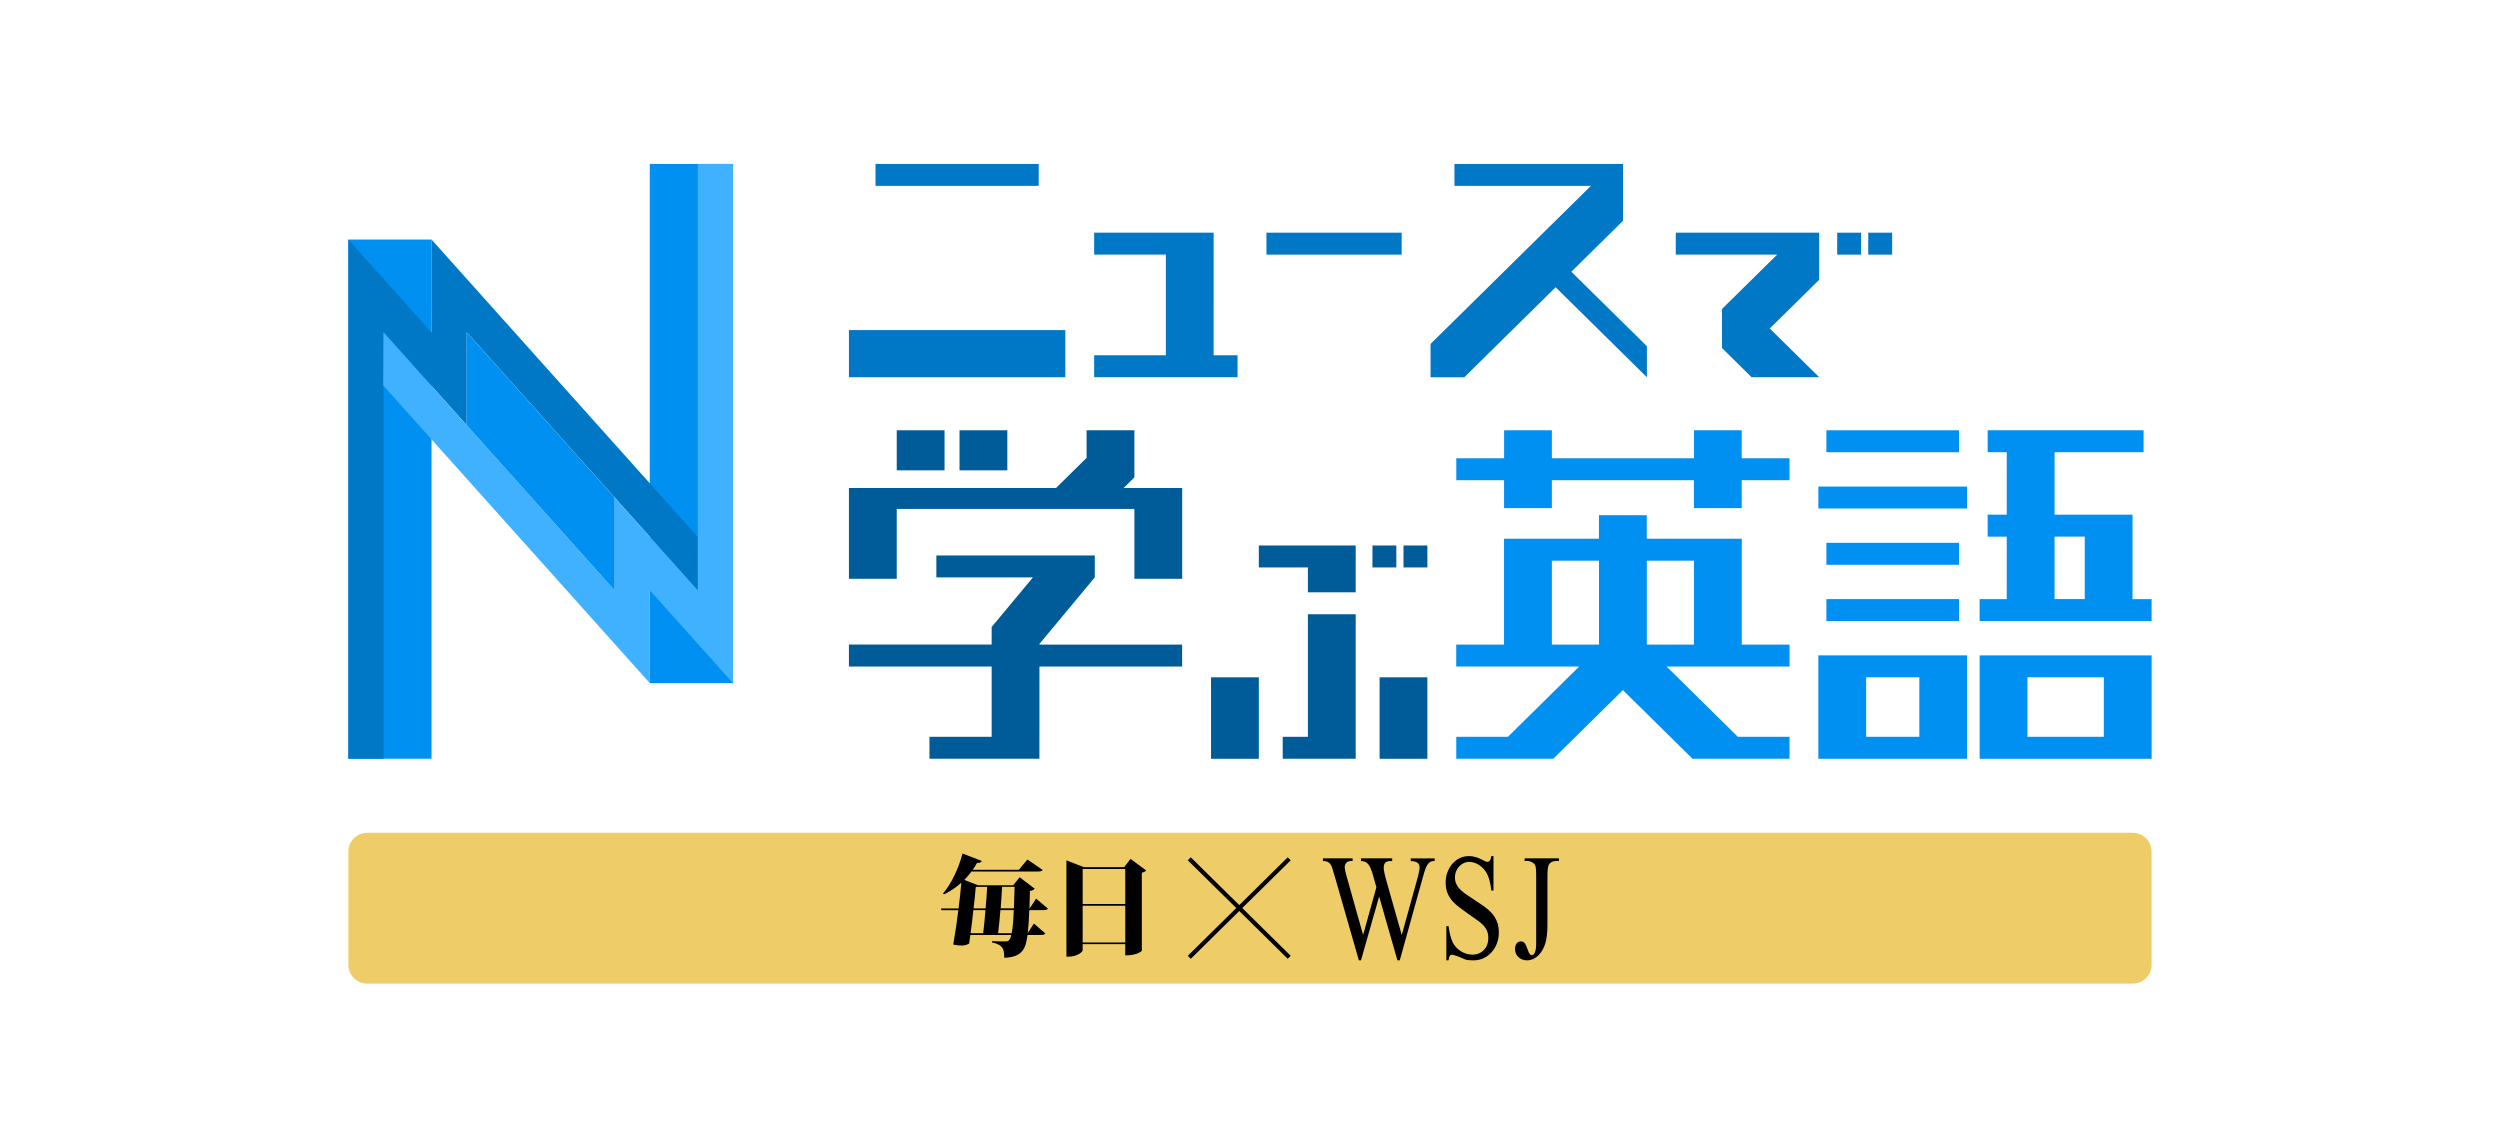 <svg fill="none" height="56" viewBox="0 0 122 56" width="122" xmlns="http://www.w3.org/2000/svg" xmlns:xlink="http://www.w3.org/1999/xlink"><clipPath id="a"><path d="m17 8h88v40h-88z"/></clipPath><g clip-path="url(#a)"><path d="m104.073 40.639h-86.148c-.511 0-.925.408-.925.912v5.538c0 .503.414.912.925.912h86.148c.511 0 .925-.408.925-.912v-5.538c0-.503-.414-.912-.925-.912z" fill="#eecd68"/><path d="m51.142 44.34c-.043.059-.113.075-.264.075h-.647c-.015.456-.043.824-.076 1.111l.301-.456.559.483c-.037.059-.113.075-.258.075h-.614c-.086.621-.21 1.084-1.137 1.111 0-.404-.037-.626-.598-.749v-.063c.204.011.528.015.653.015.14 0 .225-.036.291-.314h-1.999c-.021.149-.037.293-.06.419-.103.058-.21.096-.377.096-.103 0-.231-.015-.398-.048.091-.509.179-1.111.249-1.678h-.824l-.021-.084h.857c.06-.462.103-.902.134-1.258-.258.234-.538.419-.841.569l-.054-.042c.371-.419.748-1.174.954-1.95l.938.362c-.027.069-.086.105-.231.096-.064.117-.134.228-.21.335h2.252l.416-.504.748.515c-.043.063-.118.075-.27.075h-3.206c-.113.149-.231.287-.35.41l.678.26h1.708l.313-.393.738.563c-.043.048-.113.09-.237.111-.006.314-.015.599-.021.854h.006l.319-.483.583.494zm-3.163 1.201c.037-.308.082-.716.113-1.126h-.593c-.037.377-.086.77-.134 1.126zm.119-1.212c.033-.377.06-.754.076-1.051h-.556c-.021.266-.06.643-.107 1.051zm.723.086c-.033.414-.076.818-.113 1.126h.662c.049-.245.082-.617.103-1.126zm.69-1.138h-.608c-.015.303-.043.674-.07 1.051h.647l.033-1.051z" fill="#000"/><path d="m55.171 41.914.76.563c-.033.042-.103.09-.21.111v3.807c0 .011-.204.228-.808.228v-.548h-2.079v.293c0 .105-.313.318-.674.318h-.118v-4.7l.841.329h1.978l.313-.404zm-.258.492h-2.079v1.71h2.079zm-2.079 3.585h2.079v-1.791h-2.079z" fill="#000"/><path d="m70.011 41.885v.132c-.052 0-.097.006-.138.015-.041.009-.078.029-.111.054s-.064.057-.093.1c-.029.04-.058.092-.087.155-.037.08-.097.281-.183.599l-1.09 3.924h-.115l-.892-3.114-.886 3.114h-.103l-1.162-4.043c-.089-.306-.144-.485-.165-.534-.039-.09-.091-.159-.155-.203-.066-.044-.155-.067-.272-.067v-.132h1.448v.132h-.07c-.103 0-.183.029-.235.086-.052.058-.08.126-.08.209 0 .04.01.109.031.207.021.098.052.22.097.371l.769 2.733.649-2.323-.208-.735c-.031-.088-.062-.167-.093-.234-.031-.067-.068-.124-.109-.17-.041-.046-.089-.082-.144-.105-.054-.023-.12-.036-.198-.036v-.132h1.523v.132h-.103c-.109 0-.188.029-.237.084s-.074.134-.074.236c0 .122.043.335.13.64l.75 2.647.744-2.683c.086-.301.126-.507.126-.617 0-.109-.041-.192-.12-.237-.082-.046-.184-.069-.311-.069v-.132h1.168z" fill="#000"/><path d="m72.882 41.774v1.683h-.107c-.035-.324-.097-.58-.186-.772-.045-.096-.099-.182-.165-.259-.066-.077-.138-.142-.216-.195s-.161-.096-.249-.126c-.087-.031-.175-.044-.264-.044-.097 0-.189.021-.274.063s-.157.098-.222.167c-.062.069-.111.149-.146.239s-.052.182-.052.278c0 .134.025.251.076.35s.118.192.206.274c.087.084.19.165.309.243s.247.165.385.255c.155.103.303.203.445.301.14.098.264.207.371.326.107.119.192.253.255.406.064.151.095.335.095.548 0 .182-.031.354-.091.519-.06.165-.146.308-.255.431s-.239.222-.389.295c-.152.073-.317.109-.497.109-.068 0-.124 0-.173-.004-.049-.002-.093-.008-.138-.015-.045-.008-.089-.021-.136-.04-.047-.017-.103-.042-.169-.073-.047-.021-.093-.042-.142-.059-.049-.017-.091-.033-.132-.044s-.074-.021-.103-.029c-.027-.008-.047-.011-.052-.011-.049 0-.086.017-.115.054-.027.036-.049.109-.062.222h-.107v-1.67h.107c.025.174.054.328.087.458.033.13.072.239.115.329.043.086.097.167.165.241s.142.138.227.192c.086.054.175.096.272.126.097.031.196.044.299.044.12 0 .229-.021.326-.065.097-.044.179-.102.245-.174.068-.073.118-.157.153-.255.035-.098.052-.197.052-.303 0-.155-.025-.287-.078-.393-.052-.107-.122-.201-.21-.285-.087-.084-.189-.165-.305-.241-.117-.077-.239-.163-.367-.259-.146-.107-.287-.211-.422-.306-.134-.096-.255-.203-.359-.32-.103-.117-.186-.249-.249-.396-.062-.147-.093-.326-.093-.53 0-.172.029-.337.087-.492.058-.155.138-.291.239-.41.101-.117.223-.211.361-.278.14-.069.291-.102.457-.102.204 0 .424.063.661.19.103.059.181.09.227.09s.091-.019.122-.056.056-.111.076-.224h.107z" fill="#000"/><path d="m74.402 42.017v-.132h1.675v.132h-.142c-.161 0-.278.059-.35.176-.047.077-.07.261-.07.553v2.38c0 .371-.033.668-.097.89-.033.113-.078.22-.132.322-.056.102-.122.192-.198.27-.076.079-.163.14-.26.186-.097.046-.202.071-.313.071-.091 0-.171-.015-.243-.046-.072-.031-.134-.071-.183-.122-.051-.05-.089-.109-.115-.174-.027-.065-.041-.134-.041-.207 0-.067.008-.124.025-.172s.041-.088.068-.119c.027-.031.06-.054.095-.067s.07-.019.105-.019c.029 0 .056.004.082.011.025.008.052.027.082.059.029.033.056.081.087.144.029.063.064.151.103.264.043.128.099.193.171.193.025 0 .051-.01.076-.027.025-.017.049-.048.07-.092.021-.044.037-.1.049-.167.012-.067.019-.153.019-.253v-3.325c0-.115-.002-.209-.006-.28-.004-.071-.012-.13-.021-.176s-.027-.082-.047-.109c-.021-.027-.049-.054-.084-.077-.086-.057-.173-.086-.262-.086h-.142z" fill="#000"/><path d="m58.11 41.836-.147.145 4.877 4.807.147-.145z" fill="#000"/><path d="m62.84 41.837-4.877 4.807.147.145 4.877-4.807z" fill="#000"/><path d="m35.768 8h-4.059v25.336h4.059z" fill="#0090f2"/><path d="m21.059 11.69h-4.059v25.336h4.059z" fill="#0090f2"/><path d="m21.059 11.69v4.533l-4.059-4.533v25.336h1.716v-20.811l4.059 4.533v-4.533l11.278 12.595.012-2.595z" fill="#0078c6"/><path d="m31.709 33.336v-4.533l4.059 4.533v-25.336h-1.716v20.811l-4.059-4.531v4.531l-11.278-12.595-.012 2.595z" fill="#3fb1ff"/><path d="m22.774 16.216 7.22 8.064v4.531l-7.22-8.062z" fill="#0090f2"/><path d="m50.689 8h-7.964v1.071h7.964z" fill="#0078c6"/><path d="m51.987 16.108h-10.559v2.3h10.559z" fill="#0078c6"/><path d="m68.402 11.355h-6.6v1.071h6.6z" fill="#0078c6"/><path d="m59.226 11.355h-5.831v1.071h3.499v4.912h-3.499v1.071h6.998v-1.071h-1.168z" fill="#0078c6"/><path d="m76.739 13.203 2.464-2.428v-2.775h-8.226v1.071h6.658l-7.824 7.712v1.626h1.649l4.455-4.391 4.453 4.391v-1.515l-3.686-3.633z" fill="#0078c6"/><path d="m81.777 12.426h4.947l-2.691 2.652v1.905l1.444 1.425h3.299l-2.411-2.377 2.411-2.377v-2.3h-6.998z" fill="#0078c6"/><path d="m92.336 11.355h-1.166v1.071h1.166z" fill="#0078c6"/><path d="m90.821 11.355h-1.166v1.071h1.166z" fill="#0078c6"/><g fill="#005c99"><path d="m46.094 20.998h-2.333v1.955h2.333z"/><path d="m49.158 20.998h-2.333v1.955h2.333z"/><path d="m50.726 31.421 2.699-3.244v-1.071h-7.731v1.071h4.713l-2.015 2.422v.856h-6.965v1.071h6.965v3.43h-3.035v1.071h5.366l.002-4.5h6.963v-1.071h-6.963z"/><path d="m55.358 23.298v-2.3h-2.333v1.346l-1.49 1.469h-10.107v4.433h2.333v-3.409h11.597v3.409h2.332v-4.433h-2.856z"/><path d="m61.431 26.62v1.071h2.394v1.214h2.333v-2.285z"/><path d="m61.431 33.053h-2.333v3.976h2.333z"/><path d="m69.657 33.053h-2.333v3.976h2.333z"/><path d="m63.825 35.956h-1.228v1.071h3.561v-7.051h-2.333z"/><path d="m69.657 26.62h-1.166v1.071h1.166z"/><path d="m68.142 26.62h-1.166v1.071h1.166z"/></g><path d="m84.996 26.291h-4.634v-1.149h-2.333v1.149h-4.632v5.165h-2.333v1.071h6l-3.478 3.43h-2.52v1.071h4.733l3.398-3.351 3.398 3.351h4.733v-1.071h-2.52l-3.478-3.43h6v-1.071h-2.332v-5.165zm-2.331 1.071v4.096h-2.3v-4.096zm-6.934 0h2.3v4.096h-2.3z" fill="#0090f2"/><path d="m84.996 20.998h-2.331v1.365h-6.934v-1.365h-2.331v1.365h-2.333v1.071h2.331v1.364h2.333v-1.364h6.932v1.364h2.333v-1.364h2.331v-1.071h-2.331z" fill="#0090f2"/><path d="m95.602 20.998h-6.474v1.071h6.474z" fill="#0090f2"/><path d="m95.995 23.744h-7.258v1.071h7.258z" fill="#0090f2"/><path d="m95.602 26.49h-6.474v1.071h6.474z" fill="#0090f2"/><path d="m95.602 29.236h-6.474v1.071h6.474z" fill="#0090f2"/><path d="m88.736 31.982v5.046h7.258v-5.046zm4.927 3.974h-2.594v-2.905h2.594z" fill="#0090f2"/><path d="m96.607 31.982v5.046h8.393v-5.046zm6.06 3.974h-3.729v-2.905h3.729z" fill="#0090f2"/><path d="m104.067 29.236v-4.119h-3.804v-3.049h4.343v-1.071h-7.609v1.071h.933v3.049h-.933v1.071h.933v3.049h-1.325v1.071h8.393v-1.071h-.933zm-3.804-3.049h1.473v3.049h-1.473z" fill="#0090f2"/></g></svg>